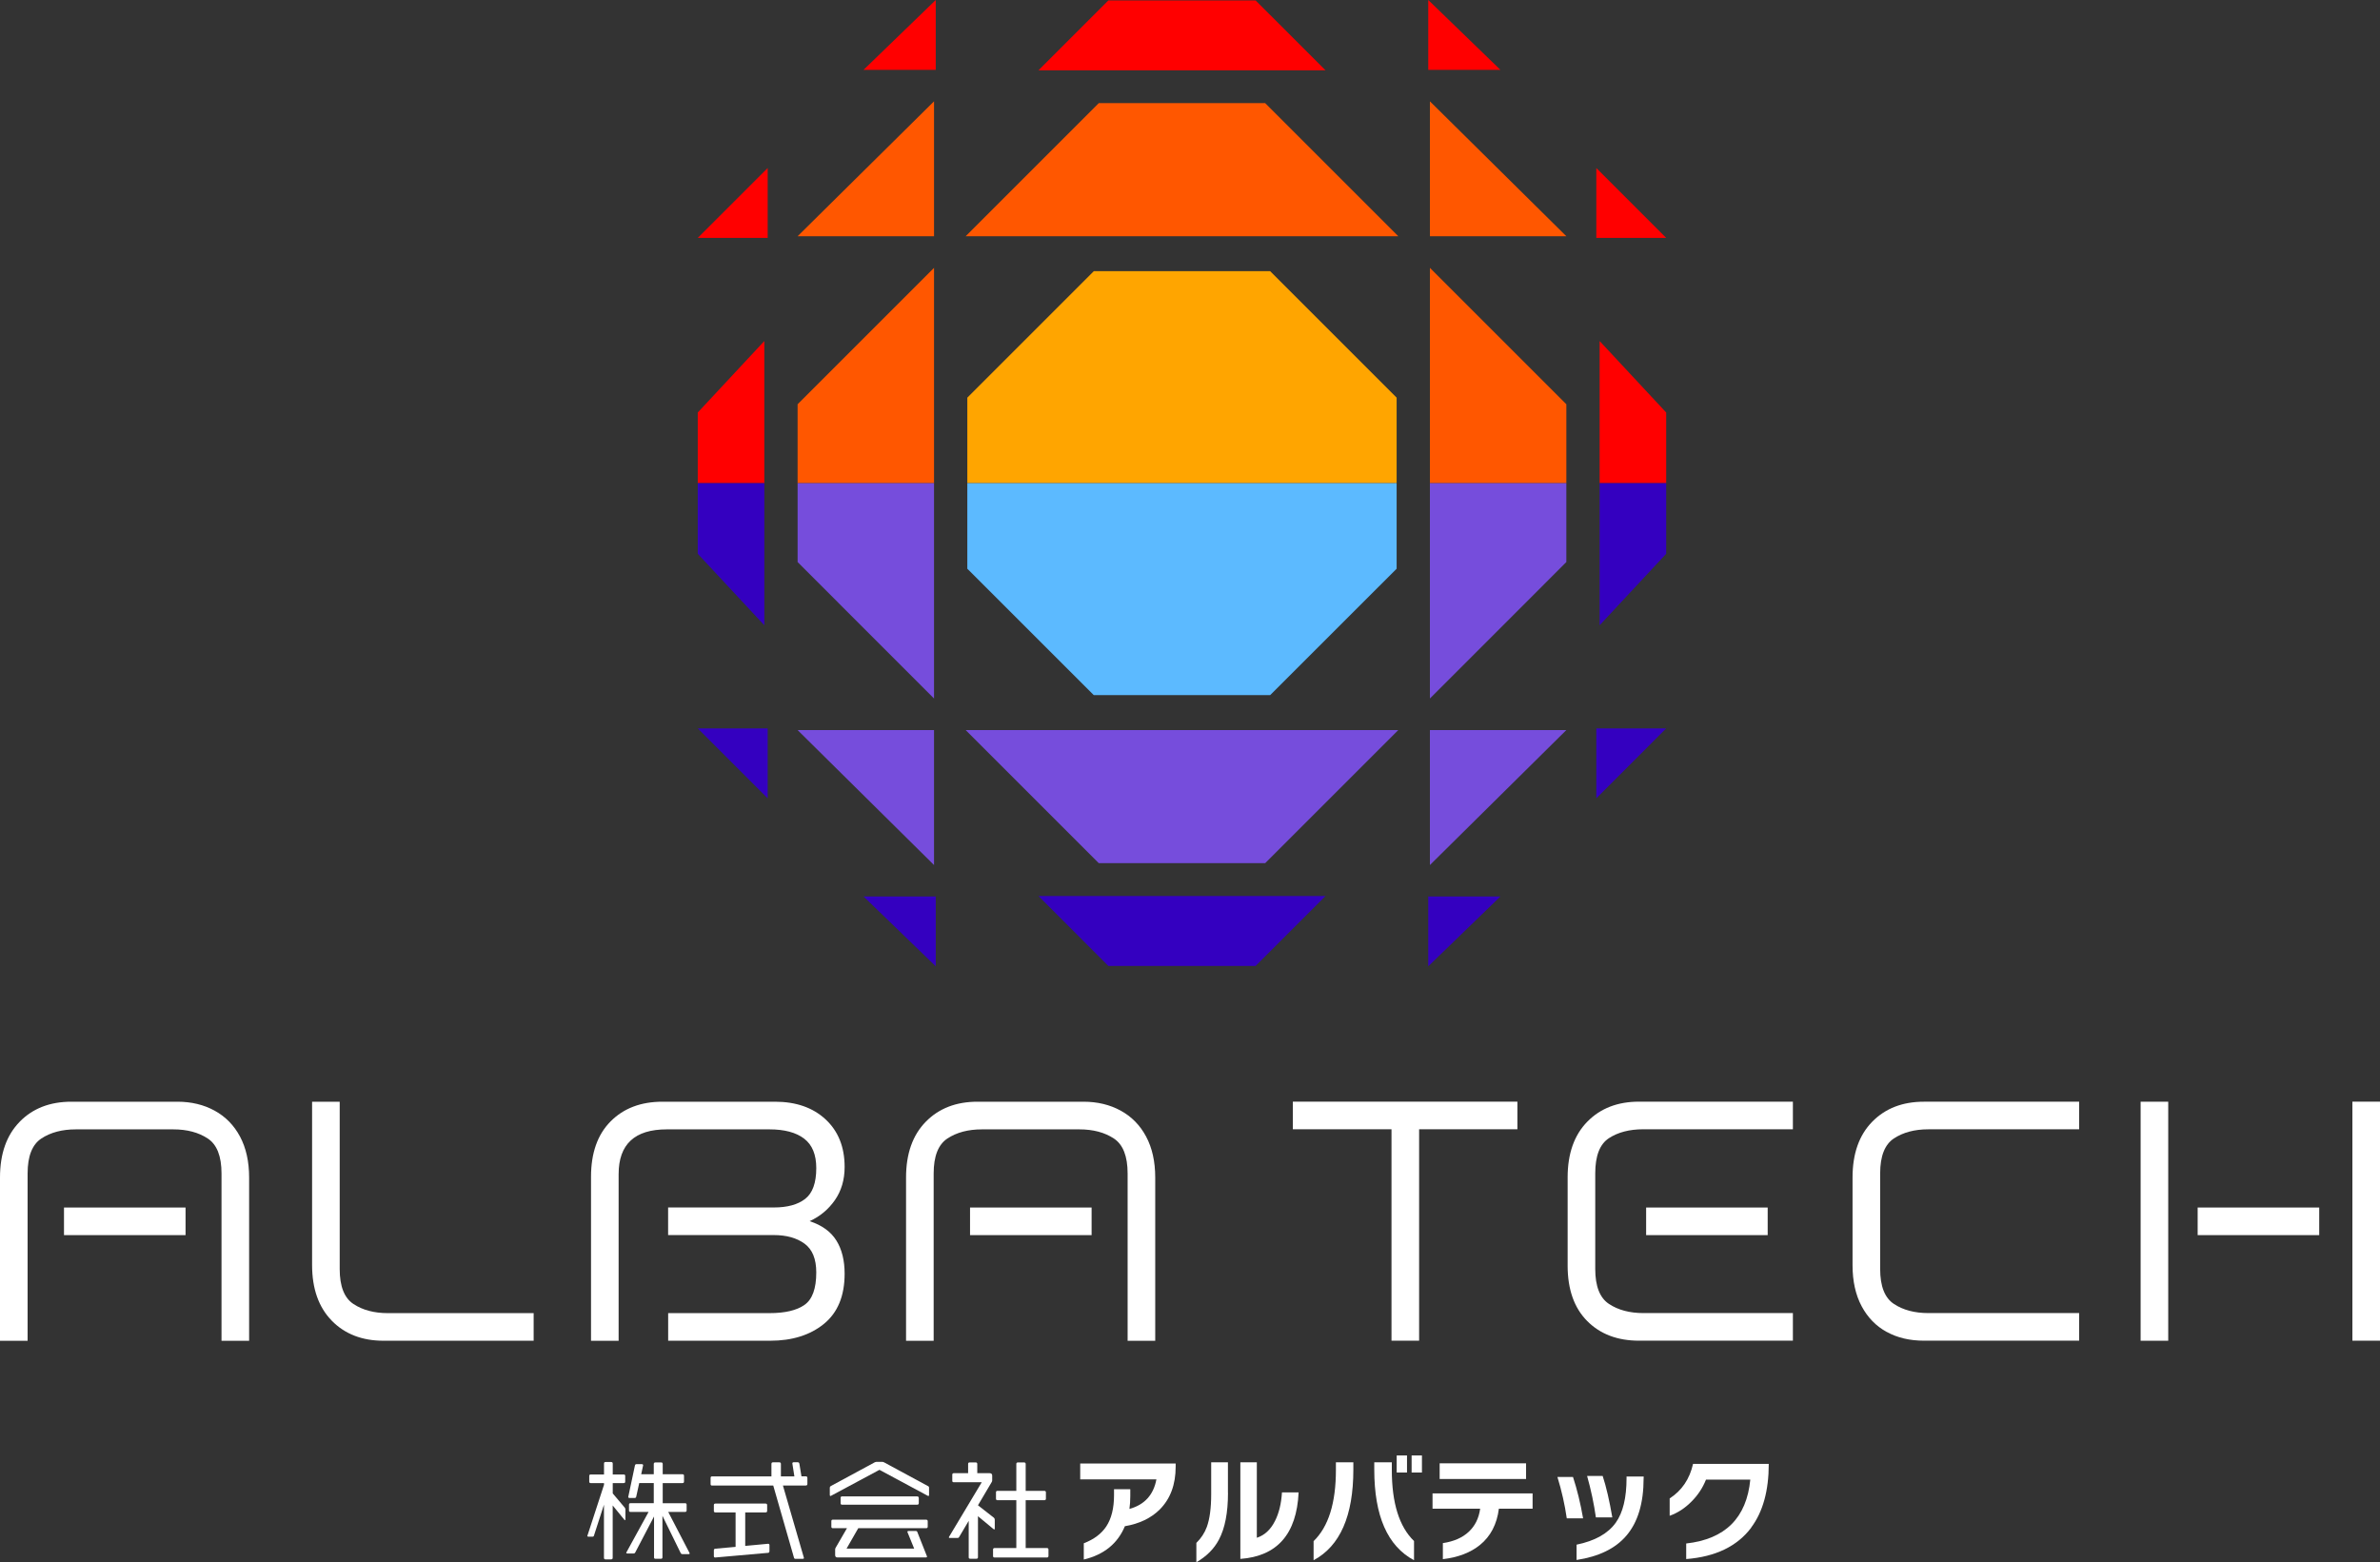 <?xml version="1.0" encoding="UTF-8"?><svg id="_レイヤー_2" xmlns="http://www.w3.org/2000/svg" viewBox="0 0 444.82 292.03"><rect x="0" y="0" width="444.82" height="292.03" fill="#333333" stroke="none"/><defs><style>.cls-1{fill:#ff5700;}.cls-2{fill:orange;}.cls-3{fill:#5cbaff;}.cls-4{fill:#764ddc;}.cls-5{fill:#fff;}.cls-6{fill:red;}.cls-7{fill:#3400c0;}</style></defs><g id="_レイヤー_1-2"><path class="cls-5" d="M116.82,284.17s-.08-.04-.14-.1l-2.17-2.66v9.78c0,.2-.1.3-.3.3h-1.05c-.18,0-.28-.1-.28-.3v-9.92l-1.87,5.78c-.04.14-.14.2-.28.2h-.72c-.14,0-.24-.04-.24-.14,0-.04.02-.08.04-.12l3.08-9.44v-.32h-2.48c-.18,0-.28-.08-.28-.28v-1.05c0-.2.1-.28.28-.28h2.48v-2.03c0-.2.08-.3.28-.3h1.05c.2,0,.3.1.3.3v2.03h2.05c.18,0,.28.08.28.28v1.05c0,.2-.1.28-.28.28h-2.05v1.93l2.23,2.64c.08.1.14.22.14.32v1.89c0,.1-.02.16-.06.16ZM128.7,290.51h-1.17c-.14,0-.24-.06-.3-.18l-3.42-6.98v7.75c0,.2-.1.28-.28.28h-1.01c-.2,0-.28-.08-.28-.26v-7.65l-3.52,6.74c-.06.12-.18.18-.28.18h-1.19c-.14,0-.2-.04-.2-.12,0-.02.02-.06.04-.12l4.13-7.53h-3.38c-.2,0-.28-.08-.28-.28v-1.07c0-.2.08-.28.28-.28h4.35v-3.76h-2.72l-.56,2.54c-.04.16-.12.24-.28.24h-.97c-.16,0-.24-.06-.24-.2l1.25-5.88c.04-.16.14-.24.3-.24h.97c.18,0,.26.08.26.22l-.36,1.67h2.35v-1.93c0-.18.12-.28.3-.28h1.09c.2,0,.28.1.28.3v1.91h3.7c.2,0,.28.1.28.28v1.07c0,.2-.08.3-.28.3h-3.7v3.76h4.19c.16,0,.28.08.28.28v1.07c0,.2-.12.28-.3.28h-3.14l3.96,7.63c.04.06.04.1.04.14,0,.08-.06.12-.18.12Z"/><path class="cls-5" d="M150.6,277.69h-4.27l3.9,13.44s.02.08.02.1c0,.12-.08.16-.22.16h-1.35c-.16,0-.24-.06-.28-.2l-3.88-13.5h-11.43c-.2,0-.28-.08-.28-.28v-1.13c0-.2.08-.3.26-.3h11.11v-2.33c0-.2.1-.3.28-.3h1.19c.2,0,.3.1.3.3v2.33h2.52l-.38-2.42c0-.14.08-.22.24-.22h.78c.18,0,.26.1.3.3l.38,2.33h.83c.18,0,.28.12.28.3v1.13c0,.2-.12.28-.3.28ZM143.52,290.27l-9.86.87c-.18,0-.24-.1-.24-.26v-1.07c0-.2.08-.3.28-.32l3.78-.34v-6.44h-3.76c-.2,0-.3-.08-.3-.28v-1.09c0-.18.08-.28.28-.28h9.4c.18,0,.28.1.28.28v1.09c0,.18-.1.28-.3.28h-3.8v6.26l4.29-.4c.16,0,.24.1.24.26v1.11c0,.2-.1.32-.28.34Z"/><path class="cls-5" d="M173.53,279.64s-.08-.02-.14-.04l-9.02-4.85-9.04,4.85c-.06.02-.1.04-.12.04-.08,0-.12-.06-.12-.2v-1.35c0-.14.06-.24.18-.3l8.23-4.45c.1-.04.22-.08.34-.08h1.07c.1,0,.2.04.3.08l8.23,4.45c.14.06.2.16.2.3v1.35c0,.14-.04.2-.12.2ZM173.11,285.66h-12.7l-2.19,3.82h12.64l-1.23-3.02c-.02-.06-.04-.1-.04-.14,0-.08.08-.14.24-.14h1.35c.14,0,.24.08.28.22l1.77,4.47s.02.1.02.12c0,.1-.06.14-.2.14h-16.5c-.32,0-.46-.14-.46-.46v-1.01c0-.12.02-.22.08-.32l2.13-3.68h-2.64c-.2,0-.28-.1-.28-.28v-1.03c0-.18.08-.28.26-.28h17.47c.18,0,.28.12.28.28v1.03c0,.18-.1.28-.28.28ZM171.42,281.27h-14.03c-.2,0-.28-.1-.28-.28v-.99c0-.18.08-.28.26-.28h14.05c.2,0,.3.12.3.3v.97c0,.18-.12.28-.3.28Z"/><path class="cls-5" d="M185.84,285.9s-.08-.02-.14-.06l-2.92-2.42v7.67c0,.2-.1.28-.3.28h-1.13c-.2,0-.3-.08-.3-.26v-6.82l-1.79,3.02c-.06.14-.18.18-.3.18h-1.43c-.12,0-.18-.02-.18-.1,0-.04,0-.08.04-.14l6.1-10.18h-5.23c-.2,0-.28-.08-.28-.28v-1.11c0-.2.08-.3.28-.3h2.68v-1.73c0-.18.08-.28.28-.28h1.15c.18,0,.28.1.28.3v1.71h2.33c.3,0,.46.16.46.46v.89c0,.12-.04.22-.1.32l-2.56,4.33,2.98,2.33c.1.1.16.2.16.36v1.67c0,.12-.04.16-.08.16ZM195.66,291.14h-9.76c-.2,0-.3-.08-.3-.28v-1.21c0-.18.1-.28.3-.28h4.05v-8.94h-3.52c-.18,0-.28-.08-.28-.28v-1.19c0-.2.1-.28.28-.28h3.52v-5.03c0-.18.1-.28.28-.28h1.19c.18,0,.28.12.28.28v5.03h3.48c.2,0,.3.1.3.28v1.19c0,.2-.12.28-.3.28h-3.48v8.94h3.98c.18,0,.28.12.28.3v1.17c0,.2-.1.3-.3.3Z"/><path class="cls-5" d="M219.73,274.17c0,3.34-.99,6-2.97,7.99-1.64,1.63-3.82,2.67-6.52,3.13-1.35,3.24-3.9,5.32-7.68,6.23v-3.04c1.88-.72,3.28-1.77,4.19-3.13.98-1.48,1.46-3.43,1.46-5.86v-1.11h3.04v1.26c0,.86-.05,1.66-.16,2.42,2.82-.78,4.5-2.63,5.04-5.52h-14.24v-2.97h17.84v.6Z"/><path class="cls-5" d="M229.51,279.07c0,3.68-.56,6.59-1.69,8.72-.9,1.72-2.31,3.13-4.22,4.24v-3.62c.89-.87,1.54-1.86,1.95-2.97.55-1.51.82-3.55.82-6.12v-5.97h3.13v5.72ZM242.71,278.98c-.37,7.78-4,11.92-10.89,12.42v-18.06h3.08v14.11c1.45-.47,2.58-1.52,3.39-3.13.74-1.45,1.18-3.23,1.31-5.35h3.11Z"/><path class="cls-5" d="M252.94,274.7c0,8.65-2.48,14.3-7.43,16.95v-3.57c2.78-2.69,4.17-7.13,4.17-13.31v-1.42h3.26v1.35ZM264.28,291.65c-4.96-2.65-7.43-8.3-7.43-16.95v-1.35h3.28v1.42c0,6.18,1.38,10.61,4.15,13.29v3.59ZM262.97,275.25h-1.93v-3.19h1.93v3.19ZM265.76,275.25h-1.93v-3.19h1.93v3.19Z"/><path class="cls-5" d="M286.44,282.02h-6.3c-.37,2.9-1.55,5.16-3.53,6.77-1.76,1.43-4.07,2.32-6.94,2.66v-3c2.06-.31,3.67-1.02,4.85-2.13,1.18-1.11,1.88-2.54,2.12-4.3h-8.9v-2.86h18.7v2.86ZM285.22,276.47h-16.15v-2.93h16.15v2.93Z"/><path class="cls-5" d="M295.87,283.82h-3.04c-.37-2.56-.95-5.14-1.75-7.74h2.91c.77,2.34,1.4,4.92,1.89,7.74ZM307.19,276.34c0,4.67-1.09,8.26-3.26,10.76-2.04,2.37-5.13,3.87-9.27,4.5v-2.86c3.45-.71,5.89-2.09,7.34-4.13,1.33-1.88,2-4.64,2-8.3v-.31h3.2v.33ZM301.33,283.64h-3.06c-.36-2.53-.9-5.11-1.64-7.74h2.91c.67,2.03,1.26,4.61,1.8,7.74Z"/><path class="cls-5" d="M327.31,285.55c-2.62,3.49-6.67,5.45-12.16,5.88v-2.91c7.29-.81,11.29-4.79,11.98-11.94h-8.28c-.62,1.55-1.52,2.92-2.71,4.1-1.21,1.23-2.57,2.12-4.08,2.66v-3.24c2.28-1.48,3.73-3.63,4.37-6.46h14.15c0,5-1.09,8.96-3.28,11.89Z"/><path class="cls-5" d="M3.68,209.68c2.45-2.5,5.67-3.74,9.66-3.74h19.82c2.6,0,4.92.56,6.95,1.67,2.03,1.11,3.62,2.73,4.75,4.85,1.13,2.12,1.7,4.67,1.7,7.65v30.52h-5.16v-31.28c0-3.23-.86-5.41-2.58-6.54-1.72-1.13-3.86-1.7-6.42-1.7H14.16c-2.56,0-4.7.57-6.42,1.7-1.72,1.13-2.58,3.31-2.58,6.54v31.28H0v-30.52c0-4.45,1.23-7.92,3.68-10.42ZM11.96,225.72h22.72v5.16H11.96v-5.16Z"/><path class="cls-5" d="M62.01,246.87c-2.45-2.5-3.68-5.97-3.68-10.41v-30.52h5.16v31.28c0,3.23.86,5.41,2.58,6.54,1.72,1.13,3.86,1.7,6.42,1.7h27.25v5.16h-28.07c-3.99,0-7.21-1.25-9.66-3.74Z"/><path class="cls-5" d="M114.12,209.62c2.43-2.45,5.66-3.68,9.69-3.68h21.02c3.94,0,7.1,1.1,9.47,3.3,2.37,2.2,3.56,5.17,3.56,8.9,0,2.39-.61,4.46-1.82,6.2-1.22,1.74-2.79,3.05-4.72,3.93,2.31.76,3.97,1.96,5,3.62,1.03,1.66,1.54,3.72,1.54,6.2,0,4.15-1.29,7.28-3.87,9.38-2.58,2.1-5.93,3.15-10.04,3.15h-19.07v-5.16h18.94c2.89,0,5.08-.51,6.54-1.54,1.47-1.03,2.2-3.05,2.2-6.07,0-2.52-.73-4.31-2.2-5.38-1.47-1.07-3.38-1.6-5.73-1.6h-19.76v-5.16h19.76c2.52,0,4.47-.53,5.85-1.6s2.08-2.99,2.08-5.76c0-2.52-.75-4.35-2.27-5.51-1.51-1.15-3.67-1.73-6.48-1.73h-19.19c-6,0-9,2.79-9,8.37v31.15h-5.16v-30.65c0-4.45,1.22-7.9,3.65-10.35Z"/><path class="cls-5" d="M173.03,209.68c2.45-2.5,5.67-3.74,9.66-3.74h19.82c2.6,0,4.92.56,6.95,1.67,2.03,1.11,3.62,2.73,4.75,4.85,1.13,2.12,1.7,4.67,1.7,7.65v30.52h-5.16v-31.28c0-3.23-.86-5.41-2.58-6.54-1.72-1.13-3.86-1.7-6.42-1.7h-18.25c-2.56,0-4.7.57-6.42,1.7-1.72,1.13-2.58,3.31-2.58,6.54v31.28h-5.16v-30.52c0-4.45,1.23-7.92,3.68-10.42ZM181.3,225.72h22.72v5.16h-22.72v-5.16ZM307.66,225.72h22.72v5.16h-22.72v-5.16ZM410.74,225.72h22.72v5.16h-22.72v-5.16Z"/><path class="cls-5" d="M260.07,211.09h-18.44v-5.16h41.97v5.16h-18.37v39.52h-5.16v-39.52Z"/><path class="cls-5" d="M296.64,246.93c-2.43-2.45-3.65-5.9-3.65-10.35v-16.49c0-4.45,1.23-7.92,3.68-10.42,2.45-2.5,5.67-3.74,9.66-3.74h28.76v5.16h-27.94c-2.6,0-4.75.56-6.45,1.67-1.7,1.11-2.55,3.3-2.55,6.58v17.87c0,3.23.86,5.41,2.58,6.54,1.72,1.13,3.86,1.7,6.42,1.7h27.94v5.16h-28.76c-4.03,0-7.26-1.23-9.69-3.68Z"/><path class="cls-5" d="M352.63,248.98c-1.99-1.09-3.56-2.69-4.69-4.81-1.13-2.12-1.7-4.67-1.7-7.65v-16.42c0-4.45,1.23-7.92,3.68-10.42,2.45-2.5,5.67-3.74,9.66-3.74h29.01v5.16h-28.19c-2.56,0-4.7.57-6.42,1.7-1.72,1.13-2.58,3.31-2.58,6.54v17.87c0,3.23.86,5.41,2.58,6.54,1.72,1.13,3.86,1.7,6.42,1.7h28.19v5.16h-29.01c-2.64,0-4.96-.54-6.95-1.64Z"/><path class="cls-5" d="M405.24,230.04v20.58h-5.16v-44.68h5.16v25.39M439.66,231.32v-25.39h5.16v44.68h-5.16v-20.58"/><polygon class="cls-1" points="174.57 18.94 174.57 44.16 149.07 44.16 174.57 18.94"/><polygon class="cls-1" points="267.25 18.94 267.25 44.16 292.75 44.16 267.25 18.94"/><polygon class="cls-1" points="261.34 44.16 236.46 19.28 205.36 19.28 180.48 44.16 261.34 44.16"/><polygon class="cls-1" points="174.57 90.32 174.57 50.07 149.07 75.57 149.07 90.32 174.57 90.32"/><polygon class="cls-1" points="292.75 90.32 292.75 75.57 267.25 50.07 267.25 90.32 292.75 90.32"/><polygon class="cls-2" points="261.03 90.32 261.03 74.33 237.39 50.69 204.43 50.69 180.79 74.33 180.79 90.32 261.03 90.32"/><polygon class="cls-6" points="174.89 0 174.89 13.06 161.39 13.06 174.89 0"/><polygon class="cls-6" points="143.48 31.41 143.48 44.47 130.41 44.47 143.48 31.41"/><polygon class="cls-6" points="247.74 13.14 234.67 .08 207.15 .08 194.09 13.14 247.74 13.14"/><polygon class="cls-6" points="266.94 0 266.94 13.06 280.43 13.06 266.94 0"/><polygon class="cls-6" points="298.35 31.41 298.35 44.47 311.41 44.47 298.35 31.41"/><polygon class="cls-6" points="311.41 90.32 311.41 77.11 298.97 63.75 298.97 90.32 311.41 90.32"/><polygon class="cls-6" points="142.85 90.32 142.85 63.75 130.41 77.11 130.41 90.32 142.85 90.32"/><polygon class="cls-4" points="174.57 161.7 174.57 136.47 149.07 136.47 174.57 161.7"/><polygon class="cls-4" points="267.25 161.7 267.25 136.47 292.75 136.47 267.25 161.7"/><polygon class="cls-4" points="261.34 136.47 236.46 161.35 205.36 161.35 180.48 136.47 261.34 136.47"/><polygon class="cls-4" points="174.57 90.32 174.57 130.57 149.07 105.06 149.07 90.32 174.57 90.32"/><polygon class="cls-4" points="292.75 90.32 292.75 105.06 267.25 130.57 267.25 90.32 292.75 90.32"/><polygon class="cls-3" points="261.03 90.32 261.03 106.31 237.39 129.94 204.43 129.94 180.79 106.31 180.79 90.32 261.03 90.32"/><polygon class="cls-7" points="174.89 180.63 174.89 167.57 161.39 167.57 174.89 180.63"/><polygon class="cls-7" points="143.48 149.23 143.48 136.16 130.41 136.16 143.48 149.23"/><polygon class="cls-7" points="247.74 167.49 234.67 180.56 207.15 180.56 194.09 167.49 247.74 167.49"/><polygon class="cls-7" points="266.94 180.63 266.94 167.57 280.43 167.57 266.94 180.63"/><polygon class="cls-7" points="298.35 149.23 298.35 136.16 311.41 136.16 298.35 149.23"/><polygon class="cls-7" points="311.41 90.32 311.41 103.52 298.97 116.88 298.97 90.32 311.41 90.32"/><polygon class="cls-7" points="142.85 90.32 142.85 116.88 130.41 103.52 130.41 90.32 142.85 90.32"/></g></svg>